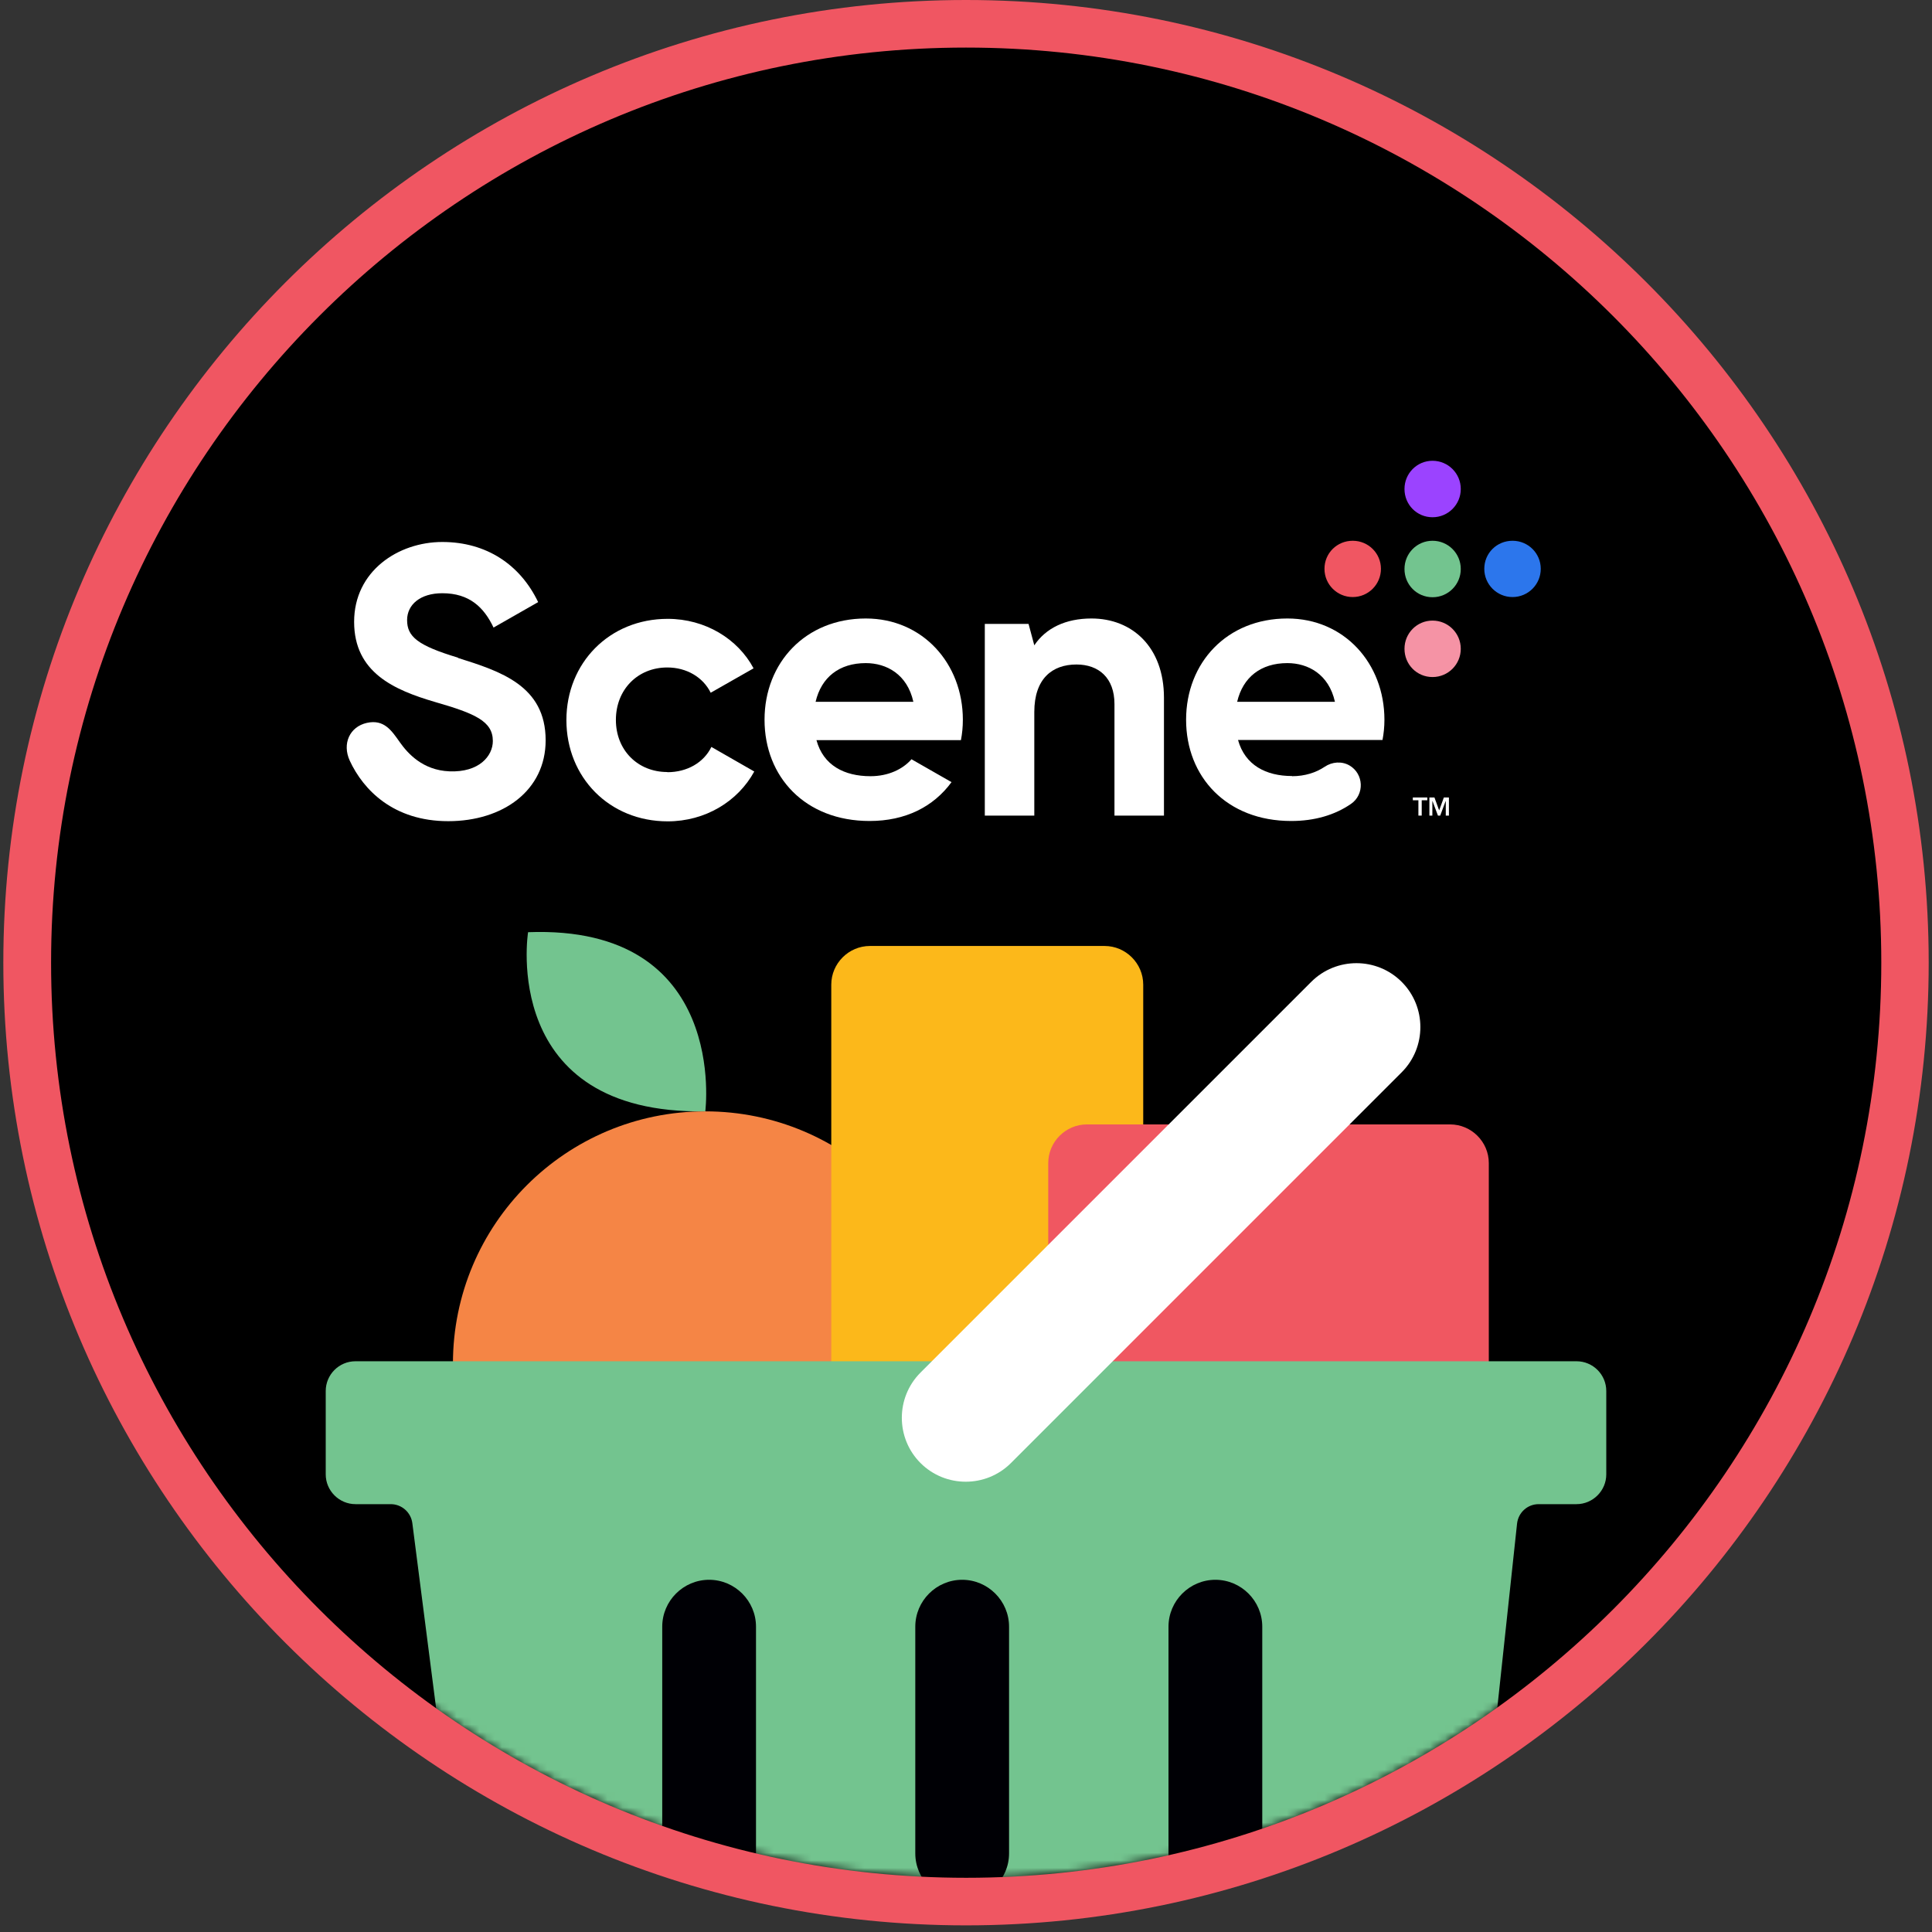 <svg width="256" height="256" viewBox="0 0 256 256" fill="none" xmlns="http://www.w3.org/2000/svg">
<rect x="0" y="0" width="256" height="256" fill="#333333" stroke="none"/>
<g clip-path="url(#clip0_28136_45855)">
<path d="M127.998 251.981C196.605 251.981 252.395 196.167 252.395 127.584C252.395 59.001 196.605 3.164 127.998 3.164C59.392 3.164 3.602 58.954 3.602 127.561C3.602 196.167 59.415 251.957 127.998 251.957" fill="black"/>
<mask id="mask0_28136_45855" style="mask-type:luminance" maskUnits="userSpaceOnUse" x="6" y="6" width="244" height="243">
<path d="M6.742 127.561C6.742 194.528 61.032 248.817 127.998 248.817C194.965 248.817 249.255 194.528 249.255 127.561C249.255 60.594 194.965 6.305 127.998 6.305C61.032 6.305 6.742 60.594 6.742 127.561Z" fill="white"/>
</mask>
<g mask="url(#mask0_28136_45855)">
<path d="M126.89 180.697C126.89 162.223 111.926 147.26 93.453 147.26C74.979 147.26 60.016 162.223 60.016 180.697C60.016 199.171 74.979 214.134 93.453 214.134C111.926 214.134 126.89 199.171 126.89 180.697Z" fill="#F58545"/>
<path d="M146.357 186.401H115.275C112.458 186.401 110.148 184.092 110.148 181.275V130.472C110.148 127.655 112.458 125.346 115.275 125.346H146.357C149.174 125.346 151.483 127.655 151.483 130.472V181.275C151.483 184.092 149.174 186.401 146.357 186.401Z" fill="#FCB81A"/>
<path d="M192.149 210.046H144.025C141.208 210.046 138.898 207.736 138.898 204.919V154.117C138.898 151.299 141.208 148.99 144.025 148.99H192.149C194.966 148.99 197.275 151.299 197.275 154.117V204.919C197.275 207.736 194.966 210.046 192.149 210.046Z" fill="#F05761"/>
<path d="M69.972 123.521C69.972 123.521 66.115 147.698 93.456 147.259C93.456 147.259 96.643 122.505 69.972 123.521Z" fill="#73C48F"/>
<path d="M208.915 180.373H47.109C44.915 180.373 43.16 182.151 43.16 184.322V195.36C43.16 197.53 44.938 199.308 47.109 199.308H51.773C53.228 199.308 54.452 200.394 54.637 201.826L61.38 254.314C62.28 261.38 68.307 266.668 75.42 266.668H181.343C188.571 266.668 194.644 261.218 195.429 254.014L201.017 201.895C201.179 200.417 202.403 199.308 203.881 199.308H208.892C211.062 199.308 212.84 197.53 212.84 195.36V184.322C212.84 182.128 211.062 180.373 208.892 180.373" fill="#73C48F"/>
<path d="M93.962 251.796C90.544 251.796 87.75 249.002 87.75 245.585V215.542C87.75 212.124 90.544 209.33 93.962 209.33C97.379 209.33 100.174 212.124 100.174 215.542V245.585C100.174 249.002 97.379 251.796 93.962 251.796Z" fill="#000005"/>
<path d="M127.493 251.796C124.075 251.796 121.281 249.002 121.281 245.585V215.542C121.281 212.124 124.075 209.33 127.493 209.33C130.911 209.33 133.705 212.124 133.705 215.542V245.585C133.705 249.002 130.911 251.796 127.493 251.796Z" fill="#000005"/>
<path d="M161.044 251.796C157.626 251.796 154.832 249.002 154.832 245.585V215.542C154.832 212.124 157.626 209.33 161.044 209.33C164.461 209.33 167.256 212.124 167.256 215.542V245.585C167.256 249.002 164.461 251.796 161.044 251.796Z" fill="#000005"/>
<path d="M121.973 193.859C118.671 190.557 118.671 185.176 121.973 181.874L173.745 130.102C177.047 126.799 182.428 126.799 185.73 130.102C189.032 133.404 189.032 138.784 185.73 142.086L133.957 193.859C130.655 197.161 125.275 197.161 121.973 193.859Z" fill="white"/>
</g>
<path d="M128.002 255.121C57.663 255.121 0.441 197.899 0.441 127.56C0.441 57.222 57.663 0 128.002 0C198.34 0 255.562 57.222 255.562 127.56C255.562 197.899 198.34 255.121 128.002 255.121ZM128.002 6.304C61.15 6.304 6.769 60.709 6.769 127.56C6.769 194.412 61.15 248.817 128.025 248.817C194.899 248.817 249.281 194.435 249.281 127.56C249.281 60.686 194.853 6.304 128.002 6.304Z" fill="#F05662"/>
<path d="M154.231 92.483V108.07H147.673V93.291C147.673 89.828 145.594 88.049 142.639 88.049C139.429 88.049 137.05 89.92 137.05 94.353V108.07H130.492V82.669H136.288L137.05 85.509C138.574 83.223 141.207 81.953 144.625 81.953C150.005 81.953 154.231 85.717 154.231 92.46" fill="white"/>
<path d="M176.885 92.991C176.076 89.343 173.328 87.865 170.581 87.865C167.071 87.865 164.692 89.735 163.93 92.991H176.885ZM171.204 102.851C172.913 102.851 174.391 102.366 175.522 101.604C176.515 100.935 177.785 100.842 178.801 101.42C180.718 102.528 180.833 105.276 179.009 106.523C176.862 108.001 174.183 108.786 171.089 108.786C162.545 108.786 157.164 102.944 157.164 95.37C157.164 87.795 162.591 81.953 170.581 81.953C178.109 81.953 183.443 87.888 183.443 95.37C183.443 96.339 183.35 97.194 183.189 98.048H164.045C164.969 101.397 167.763 102.828 171.204 102.828" fill="white"/>
<path d="M193.56 64.796C193.56 66.851 191.898 68.537 189.819 68.537C187.741 68.537 186.102 66.874 186.102 64.796C186.102 62.717 187.764 61.055 189.819 61.055C191.875 61.055 193.56 62.717 193.56 64.796Z" fill="#9B43FF"/>
<path d="M193.56 75.395C193.56 77.45 191.898 79.136 189.819 79.136C187.741 79.136 186.102 77.474 186.102 75.395C186.102 73.317 187.764 71.654 189.819 71.654C191.875 71.654 193.56 73.317 193.56 75.395Z" fill="#73C48F"/>
<path d="M193.56 85.971C193.56 88.027 191.898 89.712 189.819 89.712C187.741 89.712 186.102 88.05 186.102 85.971C186.102 83.893 187.764 82.231 189.819 82.231C191.875 82.231 193.56 83.893 193.56 85.971Z" fill="#F593A5"/>
<path d="M200.417 79.113C198.361 79.113 196.676 77.45 196.676 75.372C196.676 73.294 198.338 71.654 200.417 71.654C202.495 71.654 204.158 73.317 204.158 75.372C204.158 77.427 202.495 79.113 200.417 79.113Z" fill="#2C76EC"/>
<path d="M179.241 79.113C177.186 79.113 175.5 77.45 175.5 75.372C175.5 73.294 177.163 71.654 179.241 71.654C181.319 71.654 182.982 73.317 182.982 75.372C182.982 77.427 181.319 79.113 179.241 79.113Z" fill="#F05662"/>
<path d="M114.721 87.865C117.469 87.865 120.217 89.343 121.025 92.991H108.071C108.833 89.735 111.211 87.865 114.721 87.865ZM120.771 100.611C119.617 101.928 117.7 102.851 115.345 102.851C111.881 102.851 109.087 101.42 108.186 98.071H127.329C127.491 97.217 127.583 96.339 127.583 95.37C127.583 87.911 122.249 81.953 114.721 81.953C106.754 81.953 101.305 87.795 101.305 95.37C101.305 102.944 106.685 108.786 115.229 108.786C119.963 108.786 123.681 106.916 126.082 103.637L120.748 100.588L120.771 100.611Z" fill="white"/>
<path d="M60.709 87.15C55.328 85.533 53.943 84.355 53.943 82.162C53.943 80.129 55.675 78.606 58.607 78.606C62.21 78.606 64.126 80.476 65.397 83.155L71.308 79.783C68.93 74.818 64.45 71.816 58.607 71.816C52.765 71.816 46.923 75.673 46.923 82.393C46.923 89.112 52.211 91.421 57.638 93.015C62.926 94.539 65.304 95.555 65.304 98.188C65.304 100.173 63.48 102.367 59.554 102.206C55.998 102.067 54.012 99.804 52.996 98.372C51.888 96.802 50.895 95.278 48.609 95.786C46.346 96.294 45.306 98.534 46.346 100.797C48.147 104.676 52.142 108.81 59.393 108.81C66.644 108.81 72.301 104.746 72.301 98.095C72.301 90.844 66.297 88.951 60.663 87.173" fill="white"/>
<path d="M88.421 102.298C84.519 102.298 81.609 99.411 81.609 95.393C81.609 91.375 84.495 88.443 88.421 88.443C90.984 88.443 93.155 89.736 94.171 91.791L99.852 88.558C97.773 84.656 93.455 82 88.467 82C80.754 82 75.051 87.842 75.051 95.416C75.051 102.991 80.731 108.833 88.467 108.833C93.455 108.833 97.773 106.2 99.944 102.229L94.263 98.973C93.247 101.051 91.053 102.321 88.421 102.321" fill="white"/>
<path d="M187.207 105.67V106.039H187.946V108.071H188.385V106.039H189.124V105.67H187.207Z" fill="white"/>
<path d="M189.402 105.67H190.072L190.695 107.379L191.319 105.67H191.989V108.071H191.573V106.155H191.55L190.834 108.071H190.534L189.818 106.155H189.795V108.071H189.402V105.67Z" fill="white"/>
</g>
<defs>
<clipPath id="clip0_28136_45855">
<rect width="256" height="256" fill="white"/>
</clipPath>
</defs>
</svg>
